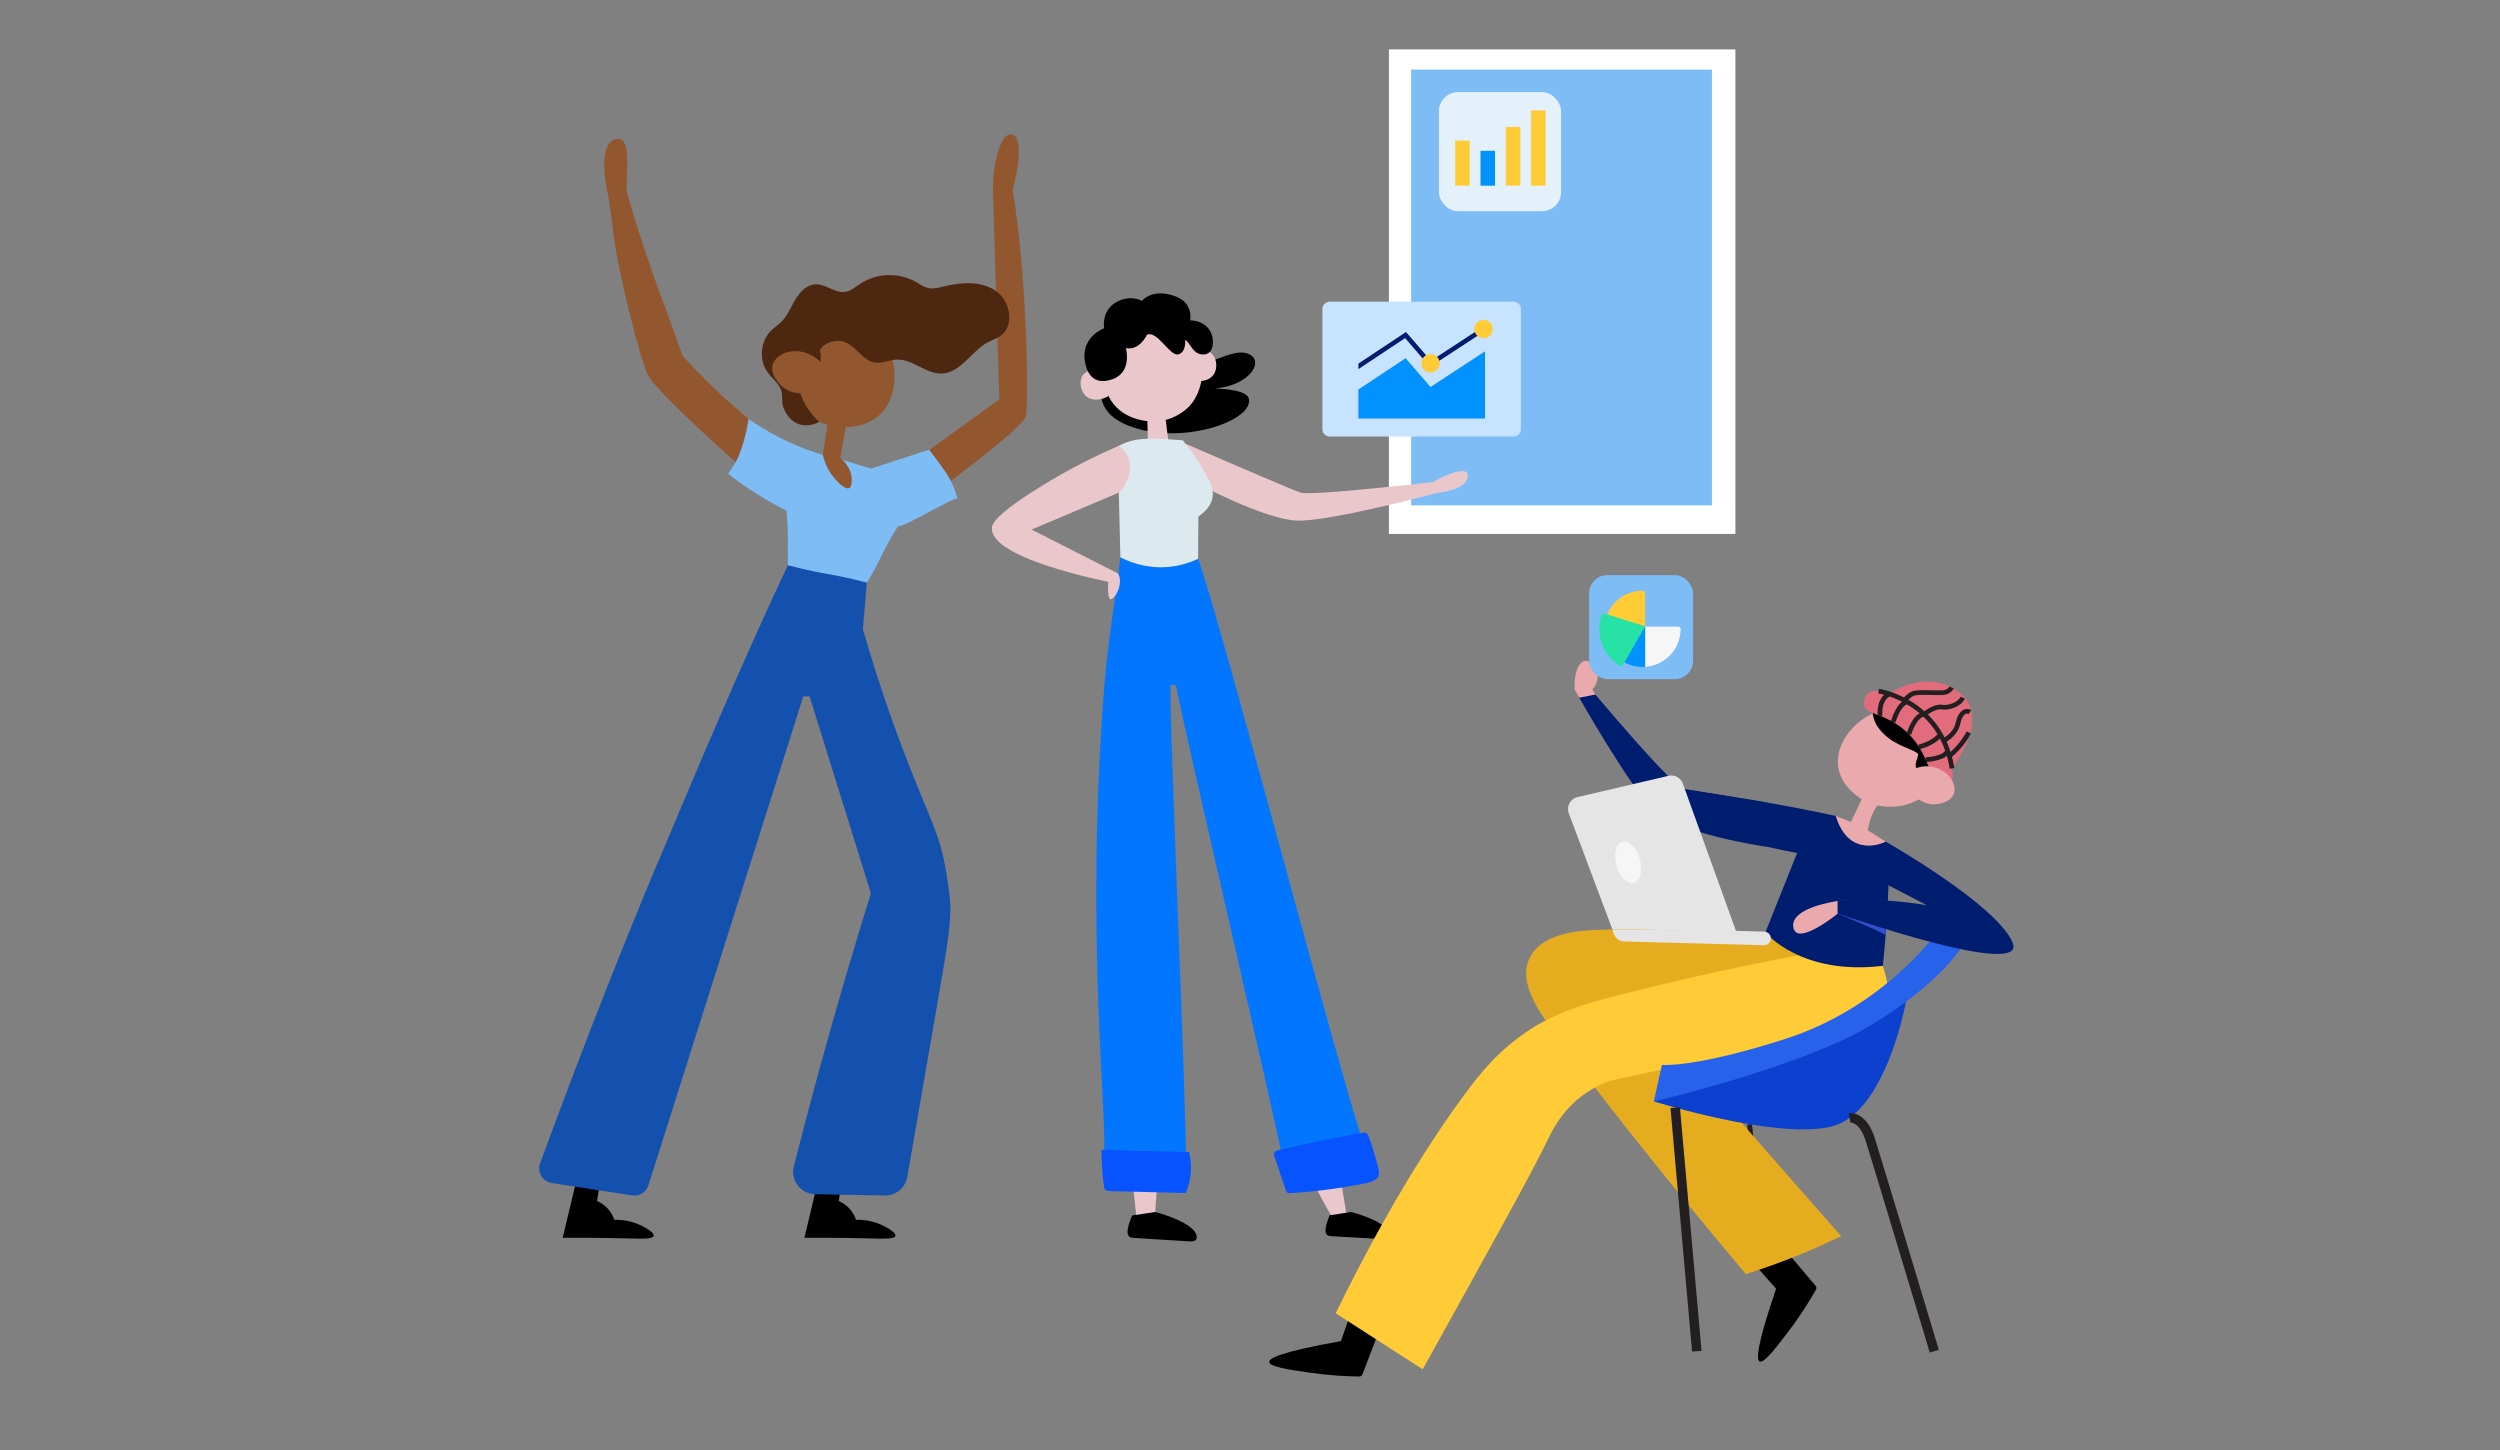 <?xml version="1.0" encoding="utf-8"?>
<svg xmlns="http://www.w3.org/2000/svg" id="Layer_1" viewBox="0 0 250 145">
  <rect x="0" y="0" width="250" height="145" fill="#808080" stroke="none"/>
  <defs>
    <style>.cls-1{fill:#0192ff;}.cls-2{fill:#0376ff;}.cls-3{fill:#001d70;}.cls-4{fill:#eaaaad;}.cls-5{fill:#f5f6f5;}.cls-6{fill:#e9c7cb;}.cls-7{fill:#fff;}.cls-8{fill:#ffcc36;}.cls-9{fill:#ffcc37;}.cls-10{fill:#e5e5e5;}.cls-11{fill:#e5ac20;}.cls-12{fill:#7dbcf5;}.cls-13{fill:#93572f;}.cls-14{fill:#b3f1ff;}.cls-15{fill:#dceaef;}.cls-16{fill:#e36c7c;}.cls-17{fill:#c7e3ff;}.cls-18{fill:#1450ad;}.cls-19{fill:#0653ff;}.cls-20{fill:#0c40ce;}.cls-21{fill:#27e2a5;}.cls-22{fill:#344ece;}.cls-23{fill:#4d2710;}.cls-24{fill:#2662ea;}.cls-25{stroke-width:.95px;}.cls-25,.cls-26{fill:none;stroke:#231f20;stroke-miterlimit:10;}.cls-26{stroke-width:.47px;}.cls-27{fill:#fffffd;opacity:.79;}</style>
  </defs>
  <rect class="cls-7" x="138.89" y="4.94" width="34.65" height="48.45"/>
  <rect class="cls-14" x="134.37" y="13.71" width="43.56" height="30.07" transform="translate(184.9 -127.4) rotate(90)"/>
  <rect class="cls-12" x="134.37" y="13.71" width="43.56" height="30.07" transform="translate(184.9 -127.4) rotate(90)"/>
  <path d="M117.83,35.52c.27,.13,.62,1.3,2.49,.82,1.87-.48,3.56-1.6,4.77-.82,1.21,.78-.18,3.02-3.63,3.34,0,0,3.13,0,3.41,.97,.65,2.28-7.22,4.99-12.52,2.52-5.29-2.47-.51-9.77,5.48-6.82Z"/>
  <path class="cls-6" d="M118.52,44.36s10.49,4.55,11.53,4.9,13.23-1.05,13.23-1.05c0,0,2.73-1.6,3.43-.95,0,0,.78,1.56-3.04,2.04,0,0-10.67,2.87-13.97,2.76s-10.24-3.85-10.24-3.85c0,0-.07-2.24-.95-3.85Z"/>
  <path class="cls-6" d="M132.72,110.13c-2.36-12.91-4.73-22.65-5.82-27.01-.62-2.46-1.15-4.49-1.52-5.87-1.56,.37-3.12,.73-4.67,1.1,1.12,5.89,2.46,12.45,4.07,19.58,1.94,8.63,3.32,13.85,6.41,20.05,.85,1.71,1.64,3.09,2.18,4.01,.44-.08,.88-.16,1.32-.25-.73-4.69-1.42-8.64-1.96-11.62Z"/>
  <path class="cls-6" d="M111.34,80.54c.02,6.5,.2,13.32,.59,20.43,.4,7.24,.99,14.16,1.71,20.73,.61,.03,1.23,.07,1.84,.1,.4-5.3,.65-10.9,.72-16.76,.1-9.1-.29-17.61-.96-25.43-.56,.17-1.16,.34-1.79,.49-.74,.18-1.44,.32-2.1,.43Z"/>
  <path class="cls-2" d="M119.81,55.87l-7.77-.15c-.52,4.25-1.25,8.49-1.6,12.76-2,25.02,.38,43.63-.07,47.1,2.49,.18,5.72,.52,8.21,.71,.17-3.65-1.68-44.16-1.52-47.81,.18,.02,.36,.03,.54,.05,.58,3.46,10.04,43.81,10.63,47.27,2.73-.42,5.6-.39,8.33-.81-2.57-7.26-14.17-51.86-16.75-59.12Z"/>
  <path class="cls-6" d="M119.63,34.23c-1.58-2.85-5.97-2.81-7.92-.43-.89,1.09-1.6,3.08-1.19,4.87,.04,.15,.14,.57,.39,1.05,1.11,2.13,3.48,2.36,3.91,2.4,1.23,.12,2.14-.24,2.33-.32,.27-.11,1.3-.53,2.04-1.48,1.23-1.58,1.41-4.32,.43-6.09Z"/>
  <path class="cls-6" d="M110.57,37.55c-.53-.39-1.56-.75-2.15-.19-.59,.56-.43,1.74,.2,2.27,.87,.74,2.54,.13,2.74-.68,.14-.55-.44-1.15-.79-1.4Z"/>
  <path class="cls-6" d="M118.93,35.94c.41-.52,1.31-1.14,2.02-.75,.72,.39,.88,1.58,.42,2.26-.64,.95-2.42,.79-2.82,.06-.28-.5,.12-1.23,.38-1.57Z"/>
  <path class="cls-6" d="M114.69,40.3c.04,1.38,.07,2.76,.11,4.14,.06,.23,.22,.78,.74,1.2,.22,.18,.54,.39,.92,.39,.44,0,.46-.49,1.14-1.02,.56-.43,.94-.52,.91-.66-.02-.12-.33-.24-1.67-.21-.15-1.22-.3-2.43-.45-3.65l-1.69-.2Z"/>
  <path class="cls-19" d="M114.25,115.11c-1.37-.04-2.74-.08-4.1-.13,0,1.21,.08,2.43,.24,3.63,.02,.14,.04,.29,.15,.38,.13,.12,.31,.12,.36,.12,.36,0,3.43,.08,7.67,.19,.18-.4,.36-.94,.46-1.58,.16-1.06,.02-1.95-.12-2.51-1.54-.03-3.1-.07-4.66-.11Z"/>
  <path d="M113.21,121.54c-.03,.08-.56,1.31-.44,1.83,.01,.06,.05,.19,.16,.29,.12,.11,.3,.12,.46,.13,1.85,.12,3.71,.23,5.56,.35,.25,.01,.56,0,.67-.22,.06-.12,.06-.24,.05-.29-.06-.56-.82-1.05-.93-1.12-1.1-.7-2.56-1.14-3.22-1.31-.77,.12-1.55,.23-2.32,.35Z"/>
  <path d="M132.96,121.54c-.03,.07-.51,1.22-.39,1.69,.01,.06,.04,.18,.15,.27,.11,.1,.27,.11,.42,.12,1.71,.1,3.43,.2,5.14,.29,.23,.01,.51,0,.62-.21,.06-.11,.05-.22,.05-.27-.06-.51-.76-.96-.86-1.03-1.02-.65-2.37-1.04-2.98-1.2-.71,.11-1.43,.22-2.14,.33Z"/>
  <path class="cls-19" d="M127.46,115.7c.36,1.1,.73,2.2,1.11,3.3,.04,.1,.08,.22,.17,.27,.08,.05,.19,.05,.28,.04,2.57-.15,5.12-.49,7.64-1.01,.5-.1,1.1-.3,1.22-.8,.05-.2,0-.42-.04-.62-.26-1.11-.59-2.2-.99-3.27-.04-.11-.09-.24-.2-.3-.12-.07-.27-.05-.41-.03-2.78,.49-5.55,1.06-8.3,1.71-.16,.04-.33,.08-.45,.2s-.16,.33-.04,.44"/>
  <path class="cls-6" d="M112,58.12c0-.31-.09-.57-.17-.76-2.89-1.47-5.78-2.93-8.67-4.4,2.9-1.23,5.8-2.46,8.7-3.69,2.2-.43,2.83-.93,2.87-1.36,.08-.81-1.93-1.48-1.81-2.63,.06-.55,.57-.89,.44-1.07-.13-.19-.82,.07-1.46,.36-1.88,.81-4.68,2.13-7.89,4.12-3.35,2.08-4.84,3.4-4.83,4.15,.02,2.38,6.57,4.25,11.64,5.35-.07,1.44,.1,1.7,.23,1.73,.29,.07,.96-.86,.94-1.82Z"/>
  <path class="cls-15" d="M119.81,55.87c0-1.41,.02-2.82,.03-4.23,1.09-.72,1.33-1.5,1.4-1.81,.19-.91-.25-1.7-1.11-3.17-.59-1.01-1.18-1.78-1.61-2.3-.07-.11-.15-.21-.22-.32-.22-.02-2.76-.26-4.17-.13-.2,.02-.55,.06-1,.18-.5,.14-.9,.33-1.2,.5,.3,.23,.67,.6,.89,1.15,.44,1.11,.06,2.49-.94,3.55,.05,2.15,.11,4.29,.16,6.44,.77,.4,2.49,1.15,4.73,.97,1.32-.11,2.37-.5,3.04-.82Z"/>
  <path d="M108.61,36.66c.28,.95,.98,1.83,2.61,1.27,2.04-.7,1.37-3.12,1.37-3.12,1.36,.29,2.11-1.34,2.11-1.34,1.03-.45,2.28,2.16,3.11,1.97s.71-1.46,.71-1.46c.52,.32,.69,1.29,1.58,1.45,.8,.14,1.27-.44,1.18-1.45-.1-1.18-1.06-1.93-2.26-1.94,0,0,.32-1.69-1.37-2.36s-2.86-.25-3.47,.41c0,0-1.15-.7-2.61,.16s-1.16,2.58-1.16,2.58c0,0-2.64,.95-1.8,3.82Z"/>
  <path d="M63.5,122.3c-.83-.3-1.58-.33-2.07-.32-.08-.25-.26-.69-.65-1.11-.4-.44-.83-.66-1.08-.77l.28-1.68c-.81,0-1.62,0-2.43,0-.43,1.79-.85,3.57-1.28,5.36,3.05-.02,5.38,.03,6.98,.07,.92,.03,2.03,.06,2.12-.26,.09-.35-1.01-.99-1.86-1.29Z"/>
  <path d="M87.67,122.3c-.83-.3-1.58-.33-2.07-.32-.08-.25-.26-.69-.65-1.11-.4-.44-.83-.66-1.08-.77l.28-1.68c-.81,0-1.62,0-2.43,0-.43,1.79-.85,3.57-1.28,5.36,3.05-.02,5.38,.03,6.98,.07,.92,.03,2.03,.06,2.12-.26,.09-.35-1.01-.99-1.86-1.29Z"/>
  <path class="cls-13" d="M81.71,48.04c-.66-.65-1.74-1.68-3.1-2.92-2.7-2.44-3.94-3.3-6.1-5.27-1.01-.93-2.51-2.35-4.24-4.24-.97-2.77-1.8-5-2.36-6.5-.73-1.94-2.37-6.76-3.28-10.13-.65-1.69-1.97-4.48-2.02-2.36-.05,2.01,.45,4.13,.7,6.49,.36,3.45,2.72,13.11,3.57,14.56,.97,1.66,9.33,9.41,15.95,14.71,.29-1.45,.58-2.9,.88-4.35Z"/>
  <path class="cls-13" d="M84.31,51.32l-.73,.4c5.45-3.93,10.9-7.85,16.35-11.78-.22-7.28-.41-13.38-.63-20.66,.25-.36,1-4.59,1.25-3.66,2.1,7.75,2.42,25.18,2,26.11-.59,1.3-9.15,7.9-17.77,13.63-1.04-.43-1.69-.75-1.69-1.82,0-1.38,1.13-2.16,1.22-2.22Z"/>
  <path class="cls-12" d="M78.79,56.53c-.06-2.11,.09-2.6-.14-5.47-1.52-.69-4.45-2.52-5.83-3.69,.55-.93,.85-1.08,1.33-2.53,.36-1.08,.58-2.08,.71-2.95,1.69,1.18,3.91,2.45,6.68,3.36,.88,.29,1.73,.51,2.53,.69,1.01,.31,2.02,.61,3.04,.92,1.93-.63,3.86-1.26,5.8-1.89,.14,.18,.29,.37,.43,.56,1.46,1.97,1.8,2.35,2.41,4.3-1.01,.2-4.84,2.65-5.97,2.82-1.52,2.4-1.66,3.27-3.08,5.61-1.25,.11-2.45,1.73-4.14,.78"/>
  <path class="cls-13" d="M82.28,45.49c.19-1.25,.38-2.5,.58-3.75,.32,.03,.82,.12,1.32,.43,.18,.11,.32,.23,.44,.34-.2,1.09-.4,2.18-.6,3.27,.29,.24,1.1,.99,1.15,2.08,0,.23,.03,.81-.25,.95-.44,.21-1.35-.77-1.82-1.44-.51-.73-.72-1.44-.82-1.89Z"/>
  <polygon class="cls-13" points="59.98 118.42 62.11 111.05 59.04 111.95 57.54 118.42 59.98 118.42"/>
  <path class="cls-18" d="M65.72,86.42c4.19-10,8.78-20.84,13.07-29.89,4.44,1.12,3.46,.61,7.89,1.73l-.39,4.67c1.64,5.67,3.28,10.19,4.5,13.32,2.22,5.7,3.23,7.27,3.81,10.87,.63,3.9,.72,4.18-.75,12.57-.74,4.25-1.7,9.75-3.12,18-.19,1.09-1.14,1.88-2.25,1.86-2.32-.04-4.65-.09-6.97-.13-1.44-.03-2.48-1.39-2.13-2.78,1.57-6.19,3.29-12.5,5.17-18.92,.83-2.83,1.68-5.63,2.54-8.39-2.04-6.56-4.09-13.13-6.13-19.69-.32,0-.3,0-.63,0-5.03,15.93-10.46,32.96-15.49,48.89-.22,.69-.91,1.13-1.63,1.01-2.68-.41-5.35-.82-8.03-1.24-.92-.14-1.49-1.09-1.17-1.96,3.41-9.31,7.55-20.03,11.69-29.91Z"/>
  <path class="cls-13" d="M88.17,41.27c2.42-2.58,1.2-7.86-1.65-9.13-1.84-.82-3.93,.23-4.73,.62-.81,.4-3.15,1.57-3.52,3.77-.46,2.68,2.19,5.62,5.17,6.12,.24,.04,3.01,.46,4.74-1.38Z"/>
  <path class="cls-23" d="M98.89,34.17c.37-.19,.78-.32,1.13-.56,1.47-1,1.04-3.5-.42-4.51-1.46-1.01-3.42-.9-5.14-.47-.54,.13-1.09,.29-1.63,.17-.48-.1-.88-.4-1.3-.64-1.67-.93-3.86-.86-5.46,.19-.51,.33-.99,.77-1.6,.84-.99,.12-1.87-.77-2.86-.76-.89,.01-1.6,.74-2.06,1.5-.46,.76-.78,1.62-1.41,2.25-.31,.31-.69,.55-1.01,.86-1.1,1.07-1.27,2.96-.36,4.2,.46,.63,1.16,1.12,1.37,1.87,.11,.42,.05,.86,.11,1.3,.03,.22,.42,1.59,1.65,2.01,.95,.32,1.82-.12,2.02-.23-.39-.35-.95-.94-1.42-1.79-.45-.82-.65-1.58-.74-2.1,.15-.01,1.2-.12,1.86-1.06,.71-1,.4-2.11,.36-2.24,.55-.81,1.7-1.14,2.6-.75,1.1,.47,1.74,1.83,2.92,2.01,.71,.11,1.41-.27,2.13-.3,1.61-.09,2.96,1.45,4.56,1.39,1.92-.08,2.98-2.3,4.69-3.18Z"/>
  <path class="cls-13" d="M82.55,36.94c-.68-1.39-2.44-2.15-3.91-1.69-.58,.18-1.14,.57-1.35,1.15-.37,1.08,.81,2.15,.9,2.23,1.31,1.17,3.25,.58,3.42,.52l.94-2.21Z"/>
  <path class="cls-13" d="M60.83,19.61s-1.27-5,.65-5.68,.99,4.26,1.21,5.36l-1.86,.32Z"/>
  <path class="cls-13" d="M101.27,18.99s1.33-4.77,.09-5.47-2.15,2.9-2.06,5.76l1.97-.29Z"/>
  <line class="cls-26" x1="174.96" y1="112.43" x2="176.41" y2="125.56"/>
  <path d="M177.62,128.88c-.69-.78-1.38-1.56-2.08-2.34,.67-.23,1.37-.49,2.09-.79,.39-.16,.76-.32,1.12-.49,.94,1.11,1.87,2.22,2.81,3.32,.09,.11,.11,.26,.04,.38-.6,1.05-1.48,2.5-2.71,4.12-1.22,1.61-2.48,3.28-2.92,3.07-.35-.16-.32-1.53,1.64-7.28Z"/>
  <path d="M134.09,134.11c.35-.98,.69-1.96,1.04-2.95,.52,.48,1.09,.96,1.7,1.45,.33,.26,.65,.51,.97,.75-.52,1.36-1.03,2.71-1.55,4.07-.05,.13-.18,.22-.32,.22-1.21-.01-2.9-.09-4.91-.38-2-.28-4.07-.58-4.1-1.07-.03-.38,1.19-1.02,7.17-2.09Z"/>
  <path class="cls-11" d="M152.83,96.11c.92-2.47,4.11-3.02,6.74-3.12,9.07-.34,18.18,.09,27.18,1.27,0,1.78,0,3.56,0,5.34-7.47,.44-14.93,.89-22.4,1.33,3.59,4.17,7.21,8.35,10.87,12.55,2.97,3.4,5.94,6.78,8.9,10.14-1.23,.59-2.53,1.18-3.92,1.75-1.96,.81-3.85,1.48-5.62,2.04-2.43-2.89-13.73-16.35-19.95-25.26-.92-1.32-2.61-3.89-1.81-6.05Z"/>
  <path class="cls-9" d="M146.44,109.47c1.51-2.05,3.44-4.52,6.69-6.6,2.81-1.8,6.1-2.7,9.33-3.51,8.14-2.05,16.36-3.76,24.64-5.13,.57,.87,1.3,2.26,1.63,4.1,.16,.88,.19,1.67,.16,2.34-4.57,1.2-8.6,3.55-11.71,4.93-1.28,.57-2.7,.76-4.08,.53-1.65-.27-5.32,.44-11.72,1.86-.58,.13-1.76,.57-3.04,1.49-2.2,1.59-3.17,3.69-3.55,4.47-1.58,3.3-6.2,11.59-12.52,22.98-2.9-1.87-5.8-3.74-8.7-5.6,2.36-4.85,7.03-13.93,12.86-21.85Z"/>
  <path class="cls-4" d="M158.47,66.08c.42-.07,.87,.34,1.08,.68,.39,.63,.28,1.52-.32,2.19,1.17,1.91,2.81,4.18,5.05,6.45,1.38,1.4,2.75,2.55,4.01,3.5,.82,.12,1.64,.24,2.47,.37,1.86,.29,3.7,.6,5.5,.92,.09,1.3,.18,2.61,.27,3.91-1.36-.12-3.34-.38-5.66-1-1.55-.42-2.61-.7-3.75-1.32-1.6-.86-2.73-2.03-5.01-5.35-1.3-1.88-2.92-4.4-4.65-7.49-.08-1.61,.4-2.74,1.01-2.85Z"/>
  <path class="cls-4" d="M183.8,76.53c-.31-3.1,3.37-6.16,6.05-5.52,1.73,.41,2.63,2.26,2.98,2.97,.35,.72,1.37,2.79,.45,4.54-1.11,2.12-4.55,2.77-6.9,1.52-.19-.1-2.36-1.29-2.58-3.51Z"/>
  <path class="cls-4" d="M183.56,81.59c.3,.12,.61,.23,.92,.36,.21,.08,.41,.16,.61,.25,.46-.97,.93-1.93,1.39-2.9,.64,.13,1.29,.26,1.93,.39-.3,.31-.68,.77-1,1.38-.4,.77-.56,1.48-.63,1.96,.6,.38,1.2,.76,1.79,1.14-.06,.15-.15,.33-.32,.5-.75,.77-2.35,.67-3.37-.02-.95-.64-1.45-1.83-1.34-3.06Z"/>
  <path d="M187.29,70.91s-.32,1.45,1.57,2.9c1.27,.98,3.05,1.29,2.96,1.7s-.4,.9-.17,1.33c.26,.5,1.74,.87,2,.25s-1.65-7.5-6.36-6.18Z"/>
  <path class="cls-3" d="M183.56,81.59s-3.59-.78-7.3-1.42-7.97-1.29-7.97-1.29v3.41s4.64,1.74,11.42,3.01l-3.17,7.93s3.5,4.35,11.75,3.35c0,0,1.08-10.5,.3-12.42,0,0-3.65,1.91-5.02-2.58Z"/>
  <path class="cls-4" d="M183.78,90.1s-4.77,.62-4.45,2.62c.32,2,4.45-1.36,4.45-1.36v-1.26Z"/>
  <path class="cls-20" d="M165.39,110.14s12.24,3.85,17.73,2.52,7.47-12.48,7.47-12.48l-25.2,9.96Z"/>
  <path class="cls-25" d="M184.96,111.79s1.31-.22,2.06,2.15,6.41,21.18,6.41,21.18"/>
  <line class="cls-25" x1="167.52" y1="110.76" x2="169.68" y2="135.12"/>
  <path class="cls-3" d="M157.93,69.77l1.61-.32s6.96,8.33,8.74,9.44l7.97,1.29,.27,4.48s-8.89-1.3-11.28-3.76c-2.38-2.45-7.32-11.12-7.32-11.12Z"/>
  <path class="cls-16" d="M188.94,69.37s3.66-2.65,6.97-.14c3.31,2.52-.71,7.6-.71,7.6l-6.26-7.46Z"/>
  <path class="cls-16" d="M186.73,71.03c.45,.51,4.06,.73,5.83,4.94s2.69,2.05,2.73,1.69-.55-4.91-3.38-6.75c-2.83-1.84-4.5-2.04-4.98-1.66s-.81,1.1-.21,1.78Z"/>
  <g>
    <path class="cls-26" d="M195.15,68.74s-.18,.49-.91,.53-2.48-.12-2.95,.09-.83,.68-.83,.68"/>
    <path class="cls-26" d="M192.43,71.42s.99-.83,1.75-.71,1.84-.32,2.09-.95"/>
    <path class="cls-26" d="M194.37,74.06s1.17-.54,1.43-1.74,.86-1.31,1.2-1.12"/>
    <path class="cls-26" d="M194.92,75.6s1.26-.94,1.95-2.36"/>
  </g>
  <path class="cls-4" d="M191.41,76.91c1.22-.61,2.86-.2,3.65,.91,.31,.44,.5,1.01,.33,1.53-.31,.96-1.72,1.07-1.83,1.08-1.55,.12-2.59-1.34-2.68-1.46l.52-2.06Z"/>
  <path class="cls-26" d="M188.02,71.6s-.26-1.58,.92-2.23"/>
  <path class="cls-26" d="M189.31,72.21s.51-1.82,1.39-2.03"/>
  <path class="cls-26" d="M190.89,73.42s.55-1.92,1.54-2"/>
  <path class="cls-26" d="M191.89,74.69s1.47-.31,2.17-1.27"/>
  <path class="cls-26" d="M192.56,75.97s1.95-.09,2.2-.89"/>
  <path class="cls-26" d="M187.86,69.11s6.27,.94,7.34,7.73"/>
  <path class="cls-10" d="M157.75,79.71l9.11-2.13c.6-.14,1.21,.19,1.42,.77l5.41,15s-7.4-.45-12.45-.41l-4.36-11.61c-.26-.69,.15-1.45,.86-1.62Z"/>
  <ellipse class="cls-5" cx="162.82" cy="86.23" rx="1.21" ry="2.15" transform="translate(-17.16 46.8) rotate(-15.55)"/>
  <path class="cls-10" d="M161.24,92.94l.13,.41c.15,.47,.57,.79,1.06,.8l13.95,.37c.67,.02,.96-.84,.42-1.23h0c-.11-.08-.24-.13-.38-.13l-2.73-.07-12.45-.14Z"/>
  <path class="cls-24" d="M192.89,94.23s-5.17,6.7-14.32,9.65c-9.15,2.94-12.38,2.61-12.38,2.61l-.81,3.66s14.47-3.38,21.36-7.43c6.9-4.05,9.29-7.81,9.29-7.81,0,0-2.22-1.13-3.15-.68Z"/>
  <path class="cls-22" d="M188.72,90.1s-2.98-.17-4.94,0v1.26s4.6,1.92,4.78,2.15l.16-3.41Z"/>
  <path class="cls-3" d="M188.58,84.17s11.02,6.25,12.67,10.06c1.65,3.8-17.47-2.88-17.47-2.88v-1.26s3.93-.42,8.92,.44l-3.86-2s-.52-1.35-.26-4.36Z"/>
  <path class="cls-17" d="M132.97,30.17h18.39c.41,0,.73,.33,.73,.73v12.02c0,.41-.33,.73-.73,.73h-18.39c-.41,0-.73-.33-.73-.73v-12.02c0-.41,.33-.73,.73-.73h0Zm0,0"/>
  <path class="cls-1" d="M148.5,35.13v6.72h-12.66v-2.9l4.72-3.13,2.49,2.88,5.46-3.57Zm0,0"/>
  <path class="cls-3" d="M135.84,36.91v-.55l4.76-3.16,2.49,2.88,5.41-3.54v.55l-5.5,3.6-2.49-2.88-4.67,3.1Zm0,0"/>
  <path class="cls-9" d="M143.97,36.33c0,.51-.41,.93-.92,.93s-.92-.41-.92-.93,.41-.92,.92-.92,.92,.41,.92,.92h0Zm0,0"/>
  <path class="cls-9" d="M149.28,32.9c0,.51-.41,.92-.92,.92s-.93-.41-.93-.92,.41-.92,.93-.92,.92,.41,.92,.92h0Zm0,0"/>
  <rect class="cls-12" x="158.91" y="57.51" width="10.4" height="10.4" rx="1.83" ry="1.83"/>
  <g>
    <path class="cls-8" d="M164.51,59.33v3.31l-2.15-.14-1.63-1.06c.58-1.43,1.97-2.37,3.53-2.37,.14,0,.25,.11,.25,.25h0Zm0,0"/>
    <path class="cls-1" d="M168.08,62.89c0,2.02-1.57,3.68-3.56,3.81-.08,0-.17,0-.25,0-.64,0-1.26-.16-1.81-.46l.51-2.07,1.56-1.54h3.31c.14,0,.25,.11,.25,.25h0Zm0,0"/>
    <path class="cls-5" d="M168.08,62.89c0,2.02-1.57,3.68-3.56,3.81v-4.06h3.31c.14,0,.25,.11,.25,.25h0Zm0,0"/>
    <path class="cls-21" d="M164.51,62.64c-.17,.3-2.1,3.67-2.2,3.84-.07,.12-.23,.16-.35,.08-1.23-.77-2.03-2.14-2.03-3.67,0-.47,.07-.93,.22-1.37,.04-.13,.19-.21,.32-.16,0,0,4,1.26,4.04,1.27h0Zm0,0"/>
  </g>
  <g>
    <rect class="cls-27" x="143.89" y="9.21" width="12.22" height="11.91" rx="1.91" ry="1.91"/>
    <g>
      <rect class="cls-9" x="145.52" y="14.06" width="1.45" height="4.51"/>
      <rect class="cls-9" x="150.58" y="12.69" width="1.45" height="5.88"/>
      <rect class="cls-9" x="153.11" y="11.04" width="1.45" height="7.53"/>
      <rect class="cls-1" x="148.05" y="15.08" width="1.45" height="3.49"/>
    </g>
  </g>
</svg>